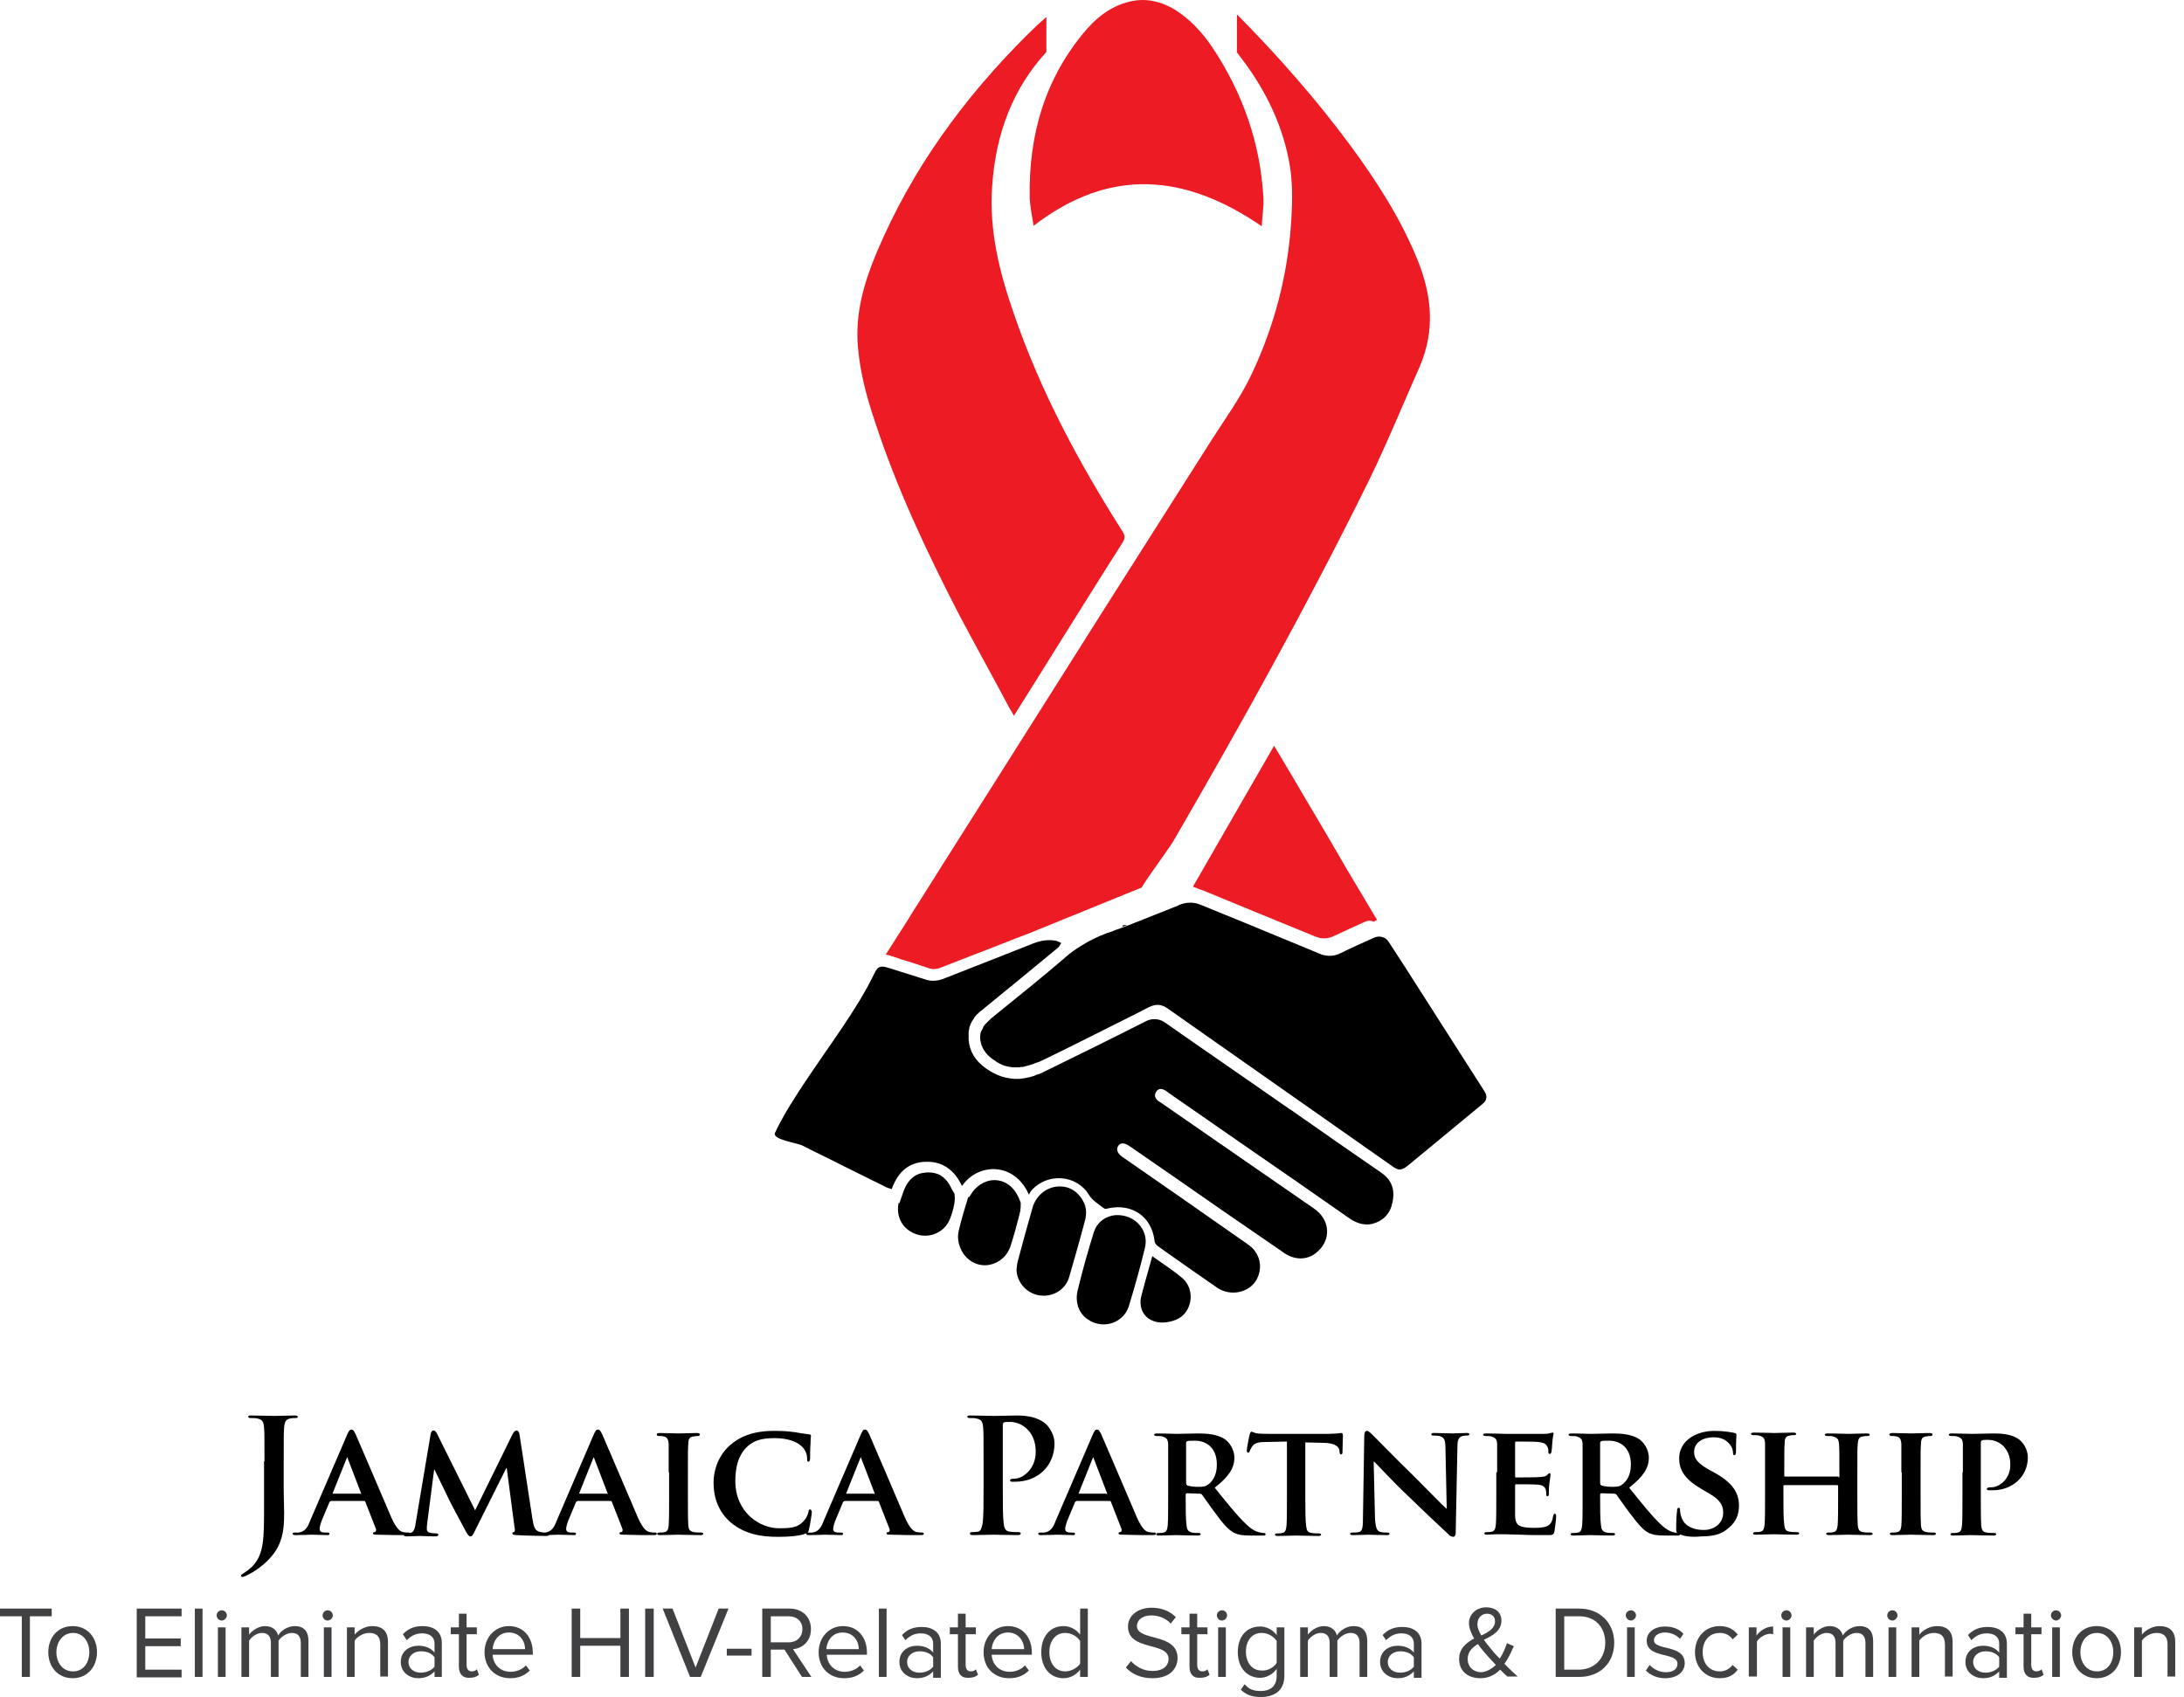 <svg width="193" height="150" viewBox="0 0 193 150" fill="none" xmlns="http://www.w3.org/2000/svg">
<path d="M23.372 129.157C23.372 127.005 23.372 126.628 23.334 126.174C23.297 125.684 23.183 125.457 22.73 125.381C22.617 125.344 22.39 125.344 22.164 125.344C22.013 125.344 21.937 125.306 21.937 125.23C21.937 125.117 22.051 125.117 22.239 125.117C22.994 125.117 23.863 125.155 24.241 125.155C24.58 125.155 25.449 125.117 26.015 125.117C26.204 125.117 26.317 125.155 26.317 125.23C26.317 125.344 26.242 125.344 26.053 125.344C25.902 125.344 25.826 125.344 25.638 125.381C25.26 125.457 25.147 125.684 25.109 126.174C25.071 126.628 25.071 127.005 25.071 129.157V131.763C25.071 132.367 25.109 133.046 25.109 133.764C25.109 134.557 25.071 135.463 24.769 136.256C24.467 137.124 23.712 138.106 22.39 138.937C22.202 139.05 21.975 139.163 21.673 139.314C21.56 139.352 21.446 139.39 21.409 139.39C21.371 139.39 21.295 139.352 21.295 139.276C21.295 139.201 21.371 139.163 21.598 139.012C21.786 138.899 21.975 138.748 22.277 138.483C23.334 137.388 23.334 135.991 23.334 133.235V129.157H23.372Z" fill="black"/>
<path d="M29.224 132.707C29.149 132.707 29.149 132.707 29.111 132.782L28.431 134.406C28.318 134.708 28.243 135.01 28.243 135.123C28.243 135.35 28.356 135.463 28.734 135.463H28.922C29.073 135.463 29.111 135.501 29.111 135.576C29.111 135.689 29.036 135.689 28.922 135.689C28.507 135.689 27.941 135.652 27.525 135.652C27.412 135.652 26.732 135.689 26.091 135.689C25.939 135.689 25.864 135.652 25.864 135.576C25.864 135.501 25.902 135.463 26.015 135.463C26.128 135.463 26.279 135.463 26.393 135.463C26.959 135.387 27.186 135.01 27.412 134.406L30.659 126.854C30.81 126.514 30.886 126.363 31.037 126.363C31.226 126.363 31.263 126.477 31.414 126.741C31.716 127.42 33.793 132.291 34.586 134.141C35.077 135.236 35.417 135.387 35.643 135.425C35.832 135.463 35.983 135.463 36.096 135.463C36.21 135.463 36.247 135.501 36.247 135.576C36.247 135.689 36.172 135.689 35.719 135.689C35.266 135.689 34.397 135.689 33.34 135.652C33.114 135.652 32.962 135.652 32.962 135.538C32.962 135.463 33 135.425 33.114 135.425C33.189 135.425 33.264 135.312 33.227 135.161L32.283 132.744C32.245 132.669 32.207 132.669 32.17 132.669H29.224V132.707ZM31.867 132.065C31.905 132.065 31.943 132.027 31.905 131.989L30.735 128.931C30.735 128.893 30.697 128.818 30.697 128.818C30.659 128.818 30.659 128.893 30.622 128.931L29.413 131.951C29.375 131.989 29.413 132.027 29.451 132.027H31.867V132.065Z" fill="black"/>
<path d="M38.06 126.741C38.098 126.552 38.211 126.439 38.286 126.439C38.4 126.439 38.513 126.477 38.664 126.817L41.987 133.5L45.309 126.741C45.423 126.552 45.536 126.439 45.649 126.439C45.763 126.439 45.876 126.552 45.913 126.817L47.046 134.217C47.16 134.972 47.273 135.274 47.65 135.388C47.99 135.501 48.217 135.501 48.368 135.501C48.481 135.501 48.557 135.539 48.557 135.614C48.557 135.727 48.406 135.765 48.217 135.765C47.915 135.765 46.14 135.727 45.649 135.69C45.347 135.69 45.272 135.614 45.272 135.539C45.272 135.501 45.309 135.425 45.423 135.425C45.498 135.388 45.536 135.274 45.46 134.934L44.781 129.762H44.743L42.062 135.123C41.798 135.69 41.722 135.803 41.571 135.803C41.42 135.803 41.269 135.576 41.081 135.199C40.779 134.632 39.797 132.82 39.646 132.48C39.532 132.254 38.815 130.743 38.4 129.913H38.362L37.758 134.595C37.72 134.821 37.72 134.972 37.72 135.161C37.72 135.388 37.871 135.463 38.098 135.501C38.324 135.539 38.438 135.539 38.551 135.539C38.664 135.539 38.739 135.576 38.739 135.652C38.739 135.765 38.626 135.803 38.438 135.803C37.909 135.803 37.343 135.765 37.116 135.765C36.889 135.765 36.285 135.803 35.908 135.803C35.794 135.803 35.681 135.765 35.681 135.652C35.681 135.614 35.757 135.539 35.87 135.539C35.983 135.539 36.059 135.539 36.248 135.501C36.587 135.463 36.701 134.972 36.738 134.595L38.06 126.741Z" fill="black"/>
<path d="M51.011 132.707C50.935 132.707 50.935 132.707 50.898 132.782L50.218 134.406C50.105 134.708 50.029 135.01 50.029 135.123C50.029 135.35 50.142 135.463 50.52 135.463H50.709C50.86 135.463 50.898 135.501 50.898 135.576C50.898 135.689 50.822 135.689 50.709 135.689C50.293 135.689 49.727 135.652 49.312 135.652C49.199 135.652 48.519 135.689 47.877 135.689C47.726 135.689 47.65 135.652 47.65 135.576C47.65 135.501 47.688 135.463 47.801 135.463C47.915 135.463 48.066 135.463 48.179 135.463C48.745 135.387 48.972 135.01 49.199 134.406L52.446 126.854C52.597 126.514 52.672 126.363 52.823 126.363C53.012 126.363 53.05 126.477 53.201 126.741C53.503 127.42 55.58 132.291 56.372 134.141C56.863 135.236 57.203 135.387 57.43 135.425C57.618 135.463 57.77 135.463 57.883 135.463C57.996 135.463 58.034 135.501 58.034 135.576C58.034 135.689 57.958 135.689 57.505 135.689C57.052 135.689 56.184 135.689 55.126 135.652C54.9 135.652 54.749 135.652 54.749 135.538C54.749 135.463 54.787 135.425 54.9 135.425C54.975 135.425 55.051 135.312 55.013 135.161L54.069 132.744C54.032 132.669 53.994 132.669 53.956 132.669H51.011V132.707ZM53.654 132.065C53.692 132.065 53.729 132.027 53.692 131.989L52.521 128.931C52.521 128.893 52.483 128.818 52.483 128.818C52.446 128.818 52.446 128.893 52.408 128.931L51.2 131.951C51.162 131.989 51.2 132.027 51.237 132.027H53.654V132.065Z" fill="black"/>
<path d="M59.091 130.139C59.091 128.327 59.091 127.987 59.091 127.609C59.053 127.194 58.94 127.043 58.676 126.968C58.525 126.93 58.374 126.93 58.223 126.93C58.109 126.93 58.034 126.892 58.034 126.779C58.034 126.703 58.147 126.666 58.336 126.666C58.789 126.666 59.657 126.703 59.997 126.703C60.299 126.703 61.092 126.666 61.583 126.666C61.734 126.666 61.847 126.703 61.847 126.779C61.847 126.892 61.772 126.93 61.659 126.93C61.545 126.93 61.432 126.93 61.281 126.968C60.941 127.005 60.828 127.194 60.828 127.609C60.79 127.987 60.79 128.327 60.79 130.139V132.254C60.79 133.424 60.79 134.368 60.828 134.859C60.866 135.199 60.941 135.35 61.319 135.425C61.47 135.463 61.772 135.463 61.961 135.463C62.112 135.463 62.15 135.539 62.15 135.576C62.15 135.652 62.036 135.69 61.923 135.69C61.092 135.69 60.262 135.652 59.922 135.652C59.657 135.652 58.789 135.69 58.298 135.69C58.147 135.69 58.072 135.652 58.072 135.576C58.072 135.539 58.109 135.463 58.261 135.463C58.449 135.463 58.6 135.463 58.714 135.425C58.978 135.388 59.053 135.199 59.091 134.859C59.129 134.368 59.129 133.424 59.129 132.254V130.139H59.091Z" fill="black"/>
<path d="M64.604 134.594C63.395 133.575 63.056 132.216 63.056 131.045C63.056 130.215 63.32 128.818 64.49 127.76C65.397 126.967 66.567 126.477 68.417 126.477C69.21 126.477 69.663 126.514 70.23 126.59C70.683 126.665 71.098 126.741 71.476 126.779C71.627 126.779 71.664 126.854 71.664 126.93C71.664 127.043 71.627 127.156 71.627 127.609C71.589 127.987 71.589 128.667 71.589 128.893C71.589 129.044 71.551 129.195 71.438 129.195C71.325 129.195 71.325 129.082 71.325 128.931C71.325 128.553 71.174 128.138 70.834 127.836C70.418 127.421 69.588 127.118 68.455 127.118C67.36 127.118 66.68 127.307 66.114 127.798C65.208 128.591 64.981 129.761 64.981 130.894C64.981 133.726 67.171 135.085 68.833 135.085C69.928 135.085 70.532 135.01 71.022 134.443C71.249 134.217 71.4 133.877 71.438 133.651C71.476 133.462 71.476 133.424 71.589 133.424C71.664 133.424 71.74 133.537 71.74 133.651C71.74 133.802 71.589 134.821 71.476 135.236C71.438 135.463 71.362 135.501 71.136 135.576C70.645 135.765 69.701 135.841 68.908 135.841C67.171 135.878 65.737 135.538 64.604 134.594Z" fill="black"/>
<path d="M74.609 132.707C74.534 132.707 74.534 132.707 74.496 132.782L73.817 134.406C73.703 134.708 73.628 135.01 73.628 135.123C73.628 135.35 73.741 135.463 74.119 135.463H74.307C74.458 135.463 74.496 135.501 74.496 135.576C74.496 135.689 74.421 135.689 74.307 135.689C73.892 135.689 73.326 135.652 72.91 135.652C72.797 135.652 72.118 135.689 71.476 135.689C71.325 135.689 71.249 135.652 71.249 135.576C71.249 135.501 71.287 135.463 71.4 135.463C71.513 135.463 71.664 135.463 71.778 135.463C72.344 135.387 72.57 135.01 72.797 134.406L76.044 126.854C76.195 126.514 76.271 126.363 76.422 126.363C76.611 126.363 76.648 126.477 76.799 126.741C77.102 127.42 79.178 132.291 79.971 134.141C80.462 135.236 80.802 135.387 81.028 135.425C81.217 135.463 81.368 135.463 81.481 135.463C81.595 135.463 81.632 135.501 81.632 135.576C81.632 135.689 81.557 135.689 81.104 135.689C80.651 135.689 79.782 135.689 78.725 135.652C78.499 135.652 78.347 135.652 78.347 135.538C78.347 135.463 78.385 135.425 78.499 135.425C78.574 135.425 78.65 135.312 78.612 135.161L77.668 132.744C77.63 132.669 77.592 132.669 77.555 132.669H74.609V132.707ZM77.252 132.065C77.29 132.065 77.328 132.027 77.29 131.989L76.12 128.931C76.12 128.893 76.082 128.818 76.082 128.818C76.044 128.818 76.044 128.893 76.007 128.931L74.798 131.951C74.76 131.989 74.798 132.027 74.836 132.027H77.252V132.065Z" fill="black"/>
<path d="M86.918 129.157C86.918 127.005 86.918 126.628 86.881 126.174C86.843 125.684 86.73 125.457 86.277 125.381C86.163 125.344 85.937 125.344 85.71 125.344C85.559 125.344 85.484 125.306 85.484 125.23C85.484 125.117 85.597 125.117 85.786 125.117C86.541 125.117 87.409 125.155 87.825 125.155C88.391 125.155 89.222 125.117 89.864 125.117C91.638 125.117 92.242 125.721 92.469 125.91C92.771 126.212 93.186 126.854 93.186 127.571C93.186 129.573 91.714 130.97 89.713 130.97C89.637 130.97 89.486 130.97 89.41 130.97C89.335 130.97 89.259 130.932 89.259 130.856C89.259 130.743 89.373 130.705 89.637 130.705C90.43 130.705 91.525 129.799 91.525 128.364C91.525 127.911 91.487 126.967 90.694 126.25C90.203 125.797 89.599 125.684 89.297 125.684C89.071 125.684 88.882 125.684 88.731 125.721C88.655 125.759 88.618 125.835 88.618 125.986V131.612C88.618 132.895 88.618 134.028 88.693 134.632C88.731 135.01 88.806 135.35 89.259 135.387C89.448 135.425 89.75 135.425 89.977 135.425C90.128 135.425 90.203 135.463 90.203 135.538C90.203 135.652 90.09 135.689 89.939 135.689C88.995 135.689 88.127 135.652 87.749 135.652C87.409 135.652 86.541 135.689 85.975 135.689C85.786 135.689 85.71 135.652 85.71 135.538C85.71 135.463 85.748 135.425 85.937 135.425C86.163 135.425 86.314 135.387 86.428 135.387C86.692 135.35 86.767 135.01 86.843 134.594C86.918 133.99 86.918 132.895 86.918 131.574V129.157V129.157Z" fill="black"/>
<path d="M95.112 132.707C95.036 132.707 95.036 132.707 94.999 132.782L94.319 134.406C94.206 134.708 94.13 135.01 94.13 135.123C94.13 135.35 94.243 135.463 94.621 135.463H94.81C94.961 135.463 94.999 135.501 94.999 135.576C94.999 135.689 94.923 135.689 94.81 135.689C94.394 135.689 93.828 135.652 93.413 135.652C93.299 135.652 92.62 135.689 91.978 135.689C91.827 135.689 91.751 135.652 91.751 135.576C91.751 135.501 91.789 135.463 91.903 135.463C92.016 135.463 92.167 135.463 92.28 135.463C92.846 135.387 93.073 135.01 93.299 134.406L96.547 126.854C96.698 126.514 96.773 126.363 96.924 126.363C97.113 126.363 97.151 126.477 97.302 126.741C97.604 127.42 99.681 132.291 100.474 134.141C100.964 135.236 101.304 135.387 101.531 135.425C101.72 135.463 101.871 135.463 101.984 135.463C102.097 135.463 102.135 135.501 102.135 135.576C102.135 135.689 102.059 135.689 101.606 135.689C101.153 135.689 100.285 135.689 99.228 135.652C99.001 135.652 98.85 135.652 98.85 135.538C98.85 135.463 98.888 135.425 99.001 135.425C99.076 135.425 99.152 135.312 99.114 135.161L98.17 132.744C98.132 132.669 98.095 132.669 98.057 132.669H95.112V132.707ZM97.793 132.065C97.831 132.065 97.868 132.027 97.831 131.989L96.66 128.931C96.66 128.893 96.622 128.818 96.622 128.818C96.585 128.818 96.585 128.893 96.547 128.931L95.338 131.951C95.301 131.989 95.338 132.027 95.376 132.027H97.793V132.065Z" fill="black"/>
<path d="M103.23 130.139C103.23 128.327 103.23 127.987 103.23 127.609C103.192 127.194 103.079 127.081 102.701 126.967C102.588 126.93 102.399 126.93 102.21 126.93C102.097 126.93 101.984 126.892 101.984 126.816C101.984 126.741 102.097 126.703 102.248 126.703C102.89 126.703 103.683 126.741 103.947 126.741C104.363 126.741 105.495 126.703 105.873 126.703C106.666 126.703 107.572 126.779 108.214 127.194C108.554 127.421 109.082 128.025 109.082 128.855C109.082 129.762 108.592 130.517 107.345 131.498C108.44 132.858 109.309 133.953 110.064 134.67C110.744 135.35 111.197 135.425 111.386 135.463C111.499 135.501 111.574 135.501 111.688 135.501C111.801 135.501 111.839 135.576 111.839 135.614C111.839 135.727 111.763 135.727 111.612 135.727H110.442C109.762 135.727 109.422 135.652 109.082 135.501C108.554 135.236 108.063 134.67 107.383 133.726C106.892 133.084 106.364 132.291 106.213 132.102C106.137 132.027 106.062 132.027 105.986 132.027L104.891 131.989C104.853 131.989 104.778 132.027 104.778 132.102V132.254C104.778 133.349 104.778 134.292 104.853 134.821C104.891 135.161 104.967 135.387 105.344 135.463C105.533 135.501 105.797 135.501 105.948 135.501C106.062 135.501 106.099 135.576 106.099 135.614C106.099 135.689 105.986 135.727 105.835 135.727C105.118 135.727 104.098 135.689 103.91 135.689C103.683 135.689 102.89 135.727 102.399 135.727C102.248 135.727 102.173 135.689 102.173 135.614C102.173 135.576 102.21 135.501 102.361 135.501C102.55 135.501 102.701 135.501 102.815 135.463C103.079 135.425 103.154 135.199 103.192 134.821C103.23 134.33 103.23 133.386 103.23 132.254V130.139V130.139ZM104.816 131.083C104.816 131.196 104.853 131.234 104.929 131.31C105.193 131.385 105.571 131.423 105.873 131.423C106.364 131.423 106.553 131.385 106.741 131.234C107.119 130.97 107.534 130.441 107.534 129.459C107.534 127.76 106.364 127.345 105.646 127.345C105.344 127.345 105.042 127.345 104.929 127.383C104.853 127.421 104.816 127.458 104.816 127.534V131.083V131.083Z" fill="black"/>
<path d="M113.726 127.42L111.876 127.458C111.159 127.458 110.857 127.571 110.668 127.836C110.555 127.987 110.479 128.175 110.442 128.251C110.404 128.364 110.404 128.402 110.291 128.402C110.215 128.402 110.177 128.326 110.177 128.213C110.177 128.024 110.404 126.854 110.442 126.778C110.479 126.627 110.517 126.552 110.593 126.552C110.706 126.552 110.819 126.665 111.121 126.703C111.499 126.741 111.952 126.741 112.367 126.741H117.389C117.767 126.741 118.069 126.703 118.22 126.703C118.408 126.665 118.522 126.665 118.559 126.665C118.635 126.665 118.673 126.741 118.673 126.929C118.673 127.194 118.635 128.062 118.635 128.364C118.635 128.477 118.597 128.553 118.522 128.553C118.408 128.553 118.408 128.515 118.371 128.326V128.213C118.333 127.911 118.031 127.533 116.898 127.533L115.35 127.496V132.329C115.35 133.424 115.35 134.368 115.426 134.896C115.463 135.236 115.539 135.463 115.916 135.5C116.067 135.538 116.37 135.538 116.558 135.538C116.709 135.538 116.747 135.614 116.747 135.651C116.747 135.727 116.634 135.765 116.521 135.765C115.69 135.765 114.859 135.727 114.519 135.727C114.255 135.727 113.387 135.765 112.896 135.765C112.745 135.765 112.669 135.727 112.669 135.651C112.669 135.614 112.707 135.538 112.858 135.538C113.047 135.538 113.198 135.538 113.311 135.5C113.575 135.463 113.651 135.236 113.689 134.858C113.726 134.368 113.726 133.424 113.726 132.291V127.42V127.42Z" fill="black"/>
<path d="M121.505 134.104C121.542 135.048 121.693 135.312 121.92 135.387C122.147 135.463 122.373 135.463 122.562 135.463C122.713 135.463 122.788 135.501 122.788 135.576C122.788 135.689 122.675 135.689 122.524 135.689C121.731 135.689 121.127 135.652 120.901 135.652C120.787 135.652 120.183 135.689 119.579 135.689C119.428 135.689 119.315 135.689 119.315 135.576C119.315 135.501 119.39 135.463 119.503 135.463C119.655 135.463 119.881 135.463 120.07 135.425C120.41 135.35 120.447 135.01 120.447 133.99L120.561 126.892C120.561 126.665 120.636 126.477 120.787 126.477C120.938 126.477 121.127 126.665 121.316 126.854C121.467 127.005 123.317 128.893 125.129 130.668C125.96 131.498 127.621 133.197 127.81 133.348H127.848L127.735 128.025C127.735 127.307 127.621 127.081 127.319 126.967C127.131 126.892 126.828 126.892 126.677 126.892C126.526 126.892 126.489 126.854 126.489 126.779C126.489 126.665 126.602 126.665 126.791 126.665C127.433 126.665 128.112 126.703 128.377 126.703C128.528 126.703 128.981 126.665 129.585 126.665C129.736 126.665 129.849 126.665 129.849 126.779C129.849 126.854 129.774 126.892 129.623 126.892C129.509 126.892 129.396 126.892 129.245 126.93C128.905 127.043 128.792 127.232 128.792 127.911L128.641 135.463C128.641 135.727 128.528 135.841 128.452 135.841C128.226 135.841 128.075 135.727 127.961 135.576C127.168 134.859 125.62 133.386 124.336 132.14C122.977 130.856 121.656 129.384 121.429 129.195H121.391L121.505 134.104Z" fill="black"/>
<path d="M132.303 130.139C132.303 128.327 132.303 127.987 132.303 127.609C132.266 127.194 132.152 127.081 131.775 126.967C131.662 126.93 131.473 126.93 131.284 126.93C131.171 126.93 131.057 126.892 131.057 126.816C131.057 126.741 131.171 126.703 131.322 126.703C131.964 126.703 132.756 126.741 133.096 126.741C133.474 126.741 136.23 126.741 136.495 126.741C136.721 126.741 136.91 126.703 137.023 126.665C137.099 126.665 137.174 126.627 137.212 126.627C137.287 126.627 137.287 126.665 137.287 126.741C137.287 126.816 137.212 126.967 137.174 127.534C137.174 127.647 137.136 128.176 137.099 128.327C137.099 128.364 137.061 128.515 136.948 128.515C136.872 128.515 136.834 128.478 136.834 128.364C136.834 128.289 136.834 128.062 136.759 127.911C136.646 127.685 136.57 127.534 135.928 127.458C135.702 127.42 134.229 127.42 133.965 127.42C133.927 127.42 133.889 127.458 133.889 127.534V130.479C133.889 130.554 133.889 130.592 133.965 130.592C134.229 130.592 135.853 130.592 136.117 130.554C136.419 130.517 136.608 130.517 136.721 130.365C136.834 130.29 136.872 130.214 136.91 130.214C136.948 130.214 137.023 130.252 137.023 130.328C137.023 130.403 136.985 130.592 136.91 131.196C136.872 131.423 136.872 131.914 136.872 131.989C136.872 132.102 136.872 132.253 136.759 132.253C136.683 132.253 136.646 132.216 136.646 132.14C136.646 132.027 136.646 131.876 136.608 131.687C136.532 131.46 136.381 131.272 135.928 131.234C135.702 131.196 134.305 131.196 133.965 131.196C133.927 131.196 133.889 131.234 133.889 131.309V132.253C133.889 132.669 133.889 133.688 133.889 134.028C133.927 134.859 134.305 135.047 135.551 135.047C135.89 135.047 136.381 135.047 136.721 134.896C137.023 134.745 137.174 134.519 137.25 133.99C137.287 133.877 137.287 133.801 137.401 133.801C137.514 133.801 137.514 133.952 137.514 134.066C137.514 134.33 137.401 135.161 137.363 135.387C137.287 135.689 137.174 135.689 136.683 135.689C135.739 135.689 135.022 135.689 134.418 135.652C133.814 135.652 133.361 135.614 132.983 135.614C132.832 135.614 132.568 135.614 132.266 135.614C131.964 135.614 131.662 135.652 131.397 135.652C131.246 135.652 131.171 135.614 131.171 135.538C131.171 135.501 131.208 135.425 131.359 135.425C131.548 135.425 131.699 135.425 131.813 135.387C132.077 135.349 132.152 135.123 132.19 134.745C132.228 134.255 132.228 133.311 132.228 132.178V130.139H132.303Z" fill="black"/>
<path d="M139.855 130.139C139.855 128.327 139.855 127.987 139.855 127.609C139.817 127.194 139.704 127.081 139.326 126.967C139.213 126.93 139.024 126.93 138.835 126.93C138.722 126.93 138.609 126.892 138.609 126.816C138.609 126.741 138.722 126.703 138.873 126.703C139.515 126.703 140.308 126.741 140.572 126.741C140.988 126.741 142.12 126.703 142.498 126.703C143.291 126.703 144.197 126.779 144.839 127.194C145.179 127.421 145.707 128.025 145.707 128.855C145.707 129.762 145.217 130.517 143.97 131.498C145.065 132.858 145.934 133.953 146.689 134.67C147.369 135.35 147.822 135.425 148.011 135.463C148.124 135.501 148.199 135.501 148.313 135.501C148.426 135.501 148.464 135.576 148.464 135.614C148.464 135.727 148.388 135.727 148.237 135.727H147.067C146.387 135.727 146.047 135.652 145.707 135.501C145.179 135.236 144.726 134.67 144.008 133.726C143.517 133.084 142.989 132.291 142.838 132.102C142.762 132.027 142.687 132.027 142.611 132.027L141.516 131.989C141.478 131.989 141.403 132.027 141.403 132.102V132.254C141.403 133.349 141.403 134.292 141.478 134.821C141.516 135.161 141.592 135.387 141.969 135.463C142.158 135.501 142.422 135.501 142.573 135.501C142.687 135.501 142.724 135.576 142.724 135.614C142.724 135.689 142.611 135.727 142.46 135.727C141.743 135.727 140.723 135.689 140.535 135.689C140.308 135.689 139.515 135.727 139.024 135.727C138.873 135.727 138.798 135.689 138.798 135.614C138.798 135.576 138.835 135.501 138.986 135.501C139.175 135.501 139.326 135.501 139.44 135.463C139.704 135.425 139.779 135.199 139.817 134.821C139.855 134.33 139.855 133.386 139.855 132.254V130.139ZM141.403 131.083C141.403 131.196 141.441 131.234 141.516 131.31C141.781 131.385 142.158 131.423 142.46 131.423C142.951 131.423 143.14 131.385 143.329 131.234C143.706 130.97 144.122 130.441 144.122 129.459C144.122 127.76 142.951 127.345 142.234 127.345C141.932 127.345 141.63 127.345 141.516 127.383C141.441 127.421 141.403 127.458 141.403 127.534V131.083Z" fill="black"/>
<path d="M148.351 135.576C148.162 135.501 148.124 135.425 148.124 135.161C148.124 134.519 148.162 133.764 148.2 133.575C148.2 133.386 148.237 133.273 148.351 133.273C148.464 133.273 148.464 133.386 148.464 133.462C148.464 133.613 148.502 133.877 148.577 134.066C148.841 134.972 149.785 135.236 150.541 135.236C151.598 135.236 152.277 134.557 152.277 133.726C152.277 133.197 152.164 132.669 151.069 132.027L150.352 131.612C148.879 130.743 148.388 129.95 148.388 128.893C148.388 127.421 149.785 126.477 151.522 126.477C152.315 126.477 152.957 126.59 153.297 126.665C153.41 126.703 153.448 126.741 153.448 126.816C153.448 126.967 153.41 127.307 153.41 128.251C153.41 128.515 153.372 128.629 153.259 128.629C153.184 128.629 153.146 128.553 153.146 128.402C153.146 128.289 153.108 127.911 152.806 127.609C152.617 127.383 152.24 127.043 151.409 127.043C150.503 127.043 149.71 127.496 149.71 128.327C149.71 128.855 149.899 129.271 151.031 129.913L151.522 130.177C153.146 131.083 153.674 131.989 153.674 133.084C153.674 133.99 153.335 134.708 152.428 135.312C151.824 135.727 151.031 135.803 150.352 135.803C149.634 135.878 148.879 135.84 148.351 135.576Z" fill="black"/>
<path d="M162.472 130.592C162.51 130.592 162.547 130.592 162.547 130.517V130.252C162.547 128.44 162.547 127.987 162.51 127.609C162.472 127.194 162.359 127.081 161.981 126.967C161.868 126.93 161.679 126.93 161.49 126.93C161.339 126.93 161.264 126.892 161.264 126.816C161.264 126.741 161.339 126.703 161.528 126.703C162.207 126.703 163.076 126.741 163.378 126.741C163.68 126.741 164.473 126.703 164.964 126.703C165.153 126.703 165.228 126.741 165.228 126.816C165.228 126.892 165.153 126.93 165.002 126.93C164.888 126.93 164.775 126.93 164.624 126.967C164.284 127.005 164.209 127.194 164.171 127.609C164.133 127.987 164.133 128.327 164.133 130.139V132.253C164.133 133.348 164.133 134.292 164.171 134.821C164.209 135.161 164.284 135.387 164.662 135.425C164.813 135.463 165.115 135.463 165.304 135.463C165.417 135.463 165.492 135.538 165.492 135.576C165.492 135.652 165.379 135.689 165.228 135.689C164.435 135.689 163.605 135.652 163.265 135.652C163 135.652 162.094 135.689 161.641 135.689C161.49 135.689 161.377 135.652 161.377 135.576C161.377 135.538 161.415 135.463 161.566 135.463C161.754 135.463 161.905 135.463 162.019 135.425C162.283 135.387 162.359 135.161 162.396 134.783C162.434 134.292 162.434 133.348 162.434 132.253V131.347C162.434 131.309 162.396 131.272 162.359 131.272H157.677C157.639 131.272 157.601 131.272 157.601 131.347V132.253C157.601 133.348 157.601 134.255 157.677 134.783C157.714 135.123 157.79 135.349 158.167 135.387C158.318 135.425 158.62 135.425 158.809 135.425C158.96 135.425 158.998 135.501 158.998 135.538C158.998 135.614 158.885 135.652 158.734 135.652C157.941 135.652 157.072 135.614 156.733 135.614C156.468 135.614 155.638 135.652 155.147 135.652C154.996 135.652 154.92 135.614 154.92 135.538C154.92 135.501 154.958 135.425 155.109 135.425C155.298 135.425 155.449 135.425 155.562 135.387C155.826 135.349 155.902 135.123 155.94 134.745C155.977 134.255 155.977 133.311 155.977 132.178V130.063C155.977 128.251 155.977 127.911 155.977 127.534C155.94 127.118 155.826 127.005 155.449 126.892C155.336 126.854 155.147 126.854 154.958 126.854C154.845 126.854 154.731 126.816 154.731 126.741C154.731 126.665 154.845 126.627 154.996 126.627C155.675 126.627 156.468 126.665 156.808 126.665C157.11 126.665 157.979 126.627 158.469 126.627C158.621 126.627 158.734 126.665 158.734 126.741C158.734 126.816 158.658 126.854 158.507 126.854C158.394 126.854 158.281 126.854 158.167 126.892C157.828 126.93 157.714 127.118 157.714 127.534C157.677 127.911 157.677 128.364 157.677 130.177V130.441C157.677 130.516 157.714 130.517 157.752 130.517H162.472V130.592Z" fill="black"/>
<path d="M168.022 130.139C168.022 128.327 168.022 127.987 168.022 127.609C167.984 127.194 167.871 127.043 167.607 126.968C167.456 126.93 167.305 126.93 167.154 126.93C167.04 126.93 166.965 126.892 166.965 126.779C166.965 126.703 167.078 126.666 167.267 126.666C167.72 126.666 168.588 126.703 168.928 126.703C169.23 126.703 170.023 126.666 170.514 126.666C170.665 126.666 170.778 126.703 170.778 126.779C170.778 126.892 170.703 126.93 170.59 126.93C170.476 126.93 170.363 126.93 170.212 126.968C169.872 127.005 169.759 127.194 169.759 127.609C169.721 127.987 169.721 128.327 169.721 130.139V132.254C169.721 133.424 169.721 134.368 169.759 134.859C169.797 135.199 169.872 135.35 170.25 135.425C170.401 135.463 170.703 135.463 170.892 135.463C171.043 135.463 171.08 135.539 171.08 135.576C171.08 135.652 170.967 135.69 170.854 135.69C170.023 135.69 169.193 135.652 168.853 135.652C168.588 135.652 167.72 135.69 167.229 135.69C167.078 135.69 167.003 135.652 167.003 135.576C167.003 135.539 167.04 135.463 167.191 135.463C167.38 135.463 167.531 135.463 167.644 135.425C167.909 135.388 167.984 135.199 168.022 134.859C168.06 134.368 168.06 133.424 168.06 132.254V130.139H168.022Z" fill="black"/>
<path d="M173.459 130.139C173.459 128.327 173.459 127.987 173.459 127.609C173.422 127.194 173.308 127.081 172.931 126.967C172.818 126.93 172.629 126.93 172.44 126.93C172.327 126.93 172.213 126.892 172.213 126.816C172.213 126.741 172.327 126.703 172.478 126.703C173.12 126.703 173.912 126.741 174.252 126.741C174.743 126.741 175.763 126.703 176.291 126.703C177.839 126.703 178.406 127.194 178.594 127.383C178.859 127.647 179.199 128.176 179.199 128.818C179.199 130.517 177.839 131.725 176.102 131.725C176.065 131.725 175.8 131.725 175.725 131.725C175.649 131.725 175.574 131.687 175.574 131.612C175.574 131.498 175.725 131.461 175.989 131.461C176.669 131.461 177.651 130.743 177.651 129.497C177.651 129.12 177.613 128.327 176.933 127.723C176.48 127.345 175.989 127.269 175.687 127.269C175.498 127.269 175.272 127.269 175.158 127.307C175.083 127.345 175.045 127.421 175.045 127.534V132.291C175.045 133.386 175.045 134.33 175.083 134.859C175.121 135.199 175.196 135.425 175.574 135.463C175.763 135.501 176.027 135.501 176.216 135.501C176.367 135.501 176.405 135.576 176.405 135.614C176.405 135.689 176.291 135.727 176.178 135.727C175.347 135.727 174.479 135.689 174.139 135.689C173.875 135.689 173.082 135.727 172.591 135.727C172.44 135.727 172.364 135.689 172.364 135.614C172.364 135.576 172.402 135.501 172.553 135.501C172.742 135.501 172.893 135.501 173.006 135.463C173.271 135.425 173.346 135.199 173.384 134.821C173.422 134.33 173.422 133.386 173.422 132.254V130.139H173.459Z" fill="black"/>
<path d="M99.605 81.772H99.265C99.228 81.809 99.19 81.885 99.152 81.922C99.341 81.885 99.454 81.809 99.605 81.772Z" fill="black"/>
<path d="M95.754 106.238C95.263 105.294 94.47 104.804 93.451 104.879C92.431 104.955 91.563 105.71 91.261 106.692C90.808 108.277 90.355 109.901 89.939 111.487C89.864 111.751 89.864 112.015 89.826 112.28C89.901 113.412 90.77 114.356 91.903 114.507C93.035 114.658 94.13 114.017 94.47 112.922C94.961 111.222 95.452 109.523 95.905 107.787C96.018 107.296 96.018 106.729 95.754 106.238Z" fill="black"/>
<path d="M98.548 107.409C97.755 107.485 96.962 107.975 96.66 108.919C96.131 110.619 95.641 112.355 95.225 114.092C94.999 115.036 95.301 116.093 96.131 116.622C97.491 117.566 99.303 116.924 99.756 115.452C100.285 113.715 100.776 111.978 101.191 110.241C101.531 108.731 100.285 107.296 98.548 107.409Z" fill="black"/>
<path d="M101.984 111.147C101.946 111.109 101.871 111.071 101.833 111.034C101.757 111.26 101.72 111.411 101.682 111.562C101.38 112.582 101.115 113.601 100.851 114.583C100.776 114.847 100.776 115.149 100.813 115.414C100.889 115.942 101.191 116.395 101.682 116.66C102.399 117.037 103.23 116.924 103.91 116.66C105.344 116.093 105.684 114.054 104.514 112.997C103.758 112.355 102.89 111.789 101.984 111.147Z" fill="black"/>
<path d="M90.203 106.314L90.052 105.936C89.599 104.879 88.806 104.312 87.862 104.312C87.56 104.312 87.221 104.388 86.918 104.539C86.541 104.728 86.201 104.992 85.937 105.37L85.635 105.823H85.559C85.257 106.805 84.955 107.786 84.728 108.768C84.578 109.372 84.691 109.976 84.955 110.505C85.408 111.411 86.39 112.015 87.485 111.789C88.202 111.638 88.844 111.147 89.146 110.505C89.184 110.429 89.222 110.354 89.26 110.278C89.599 109.221 89.901 108.126 90.166 107.031C90.203 106.729 90.203 106.54 90.203 106.314Z" fill="black"/>
<path d="M84.124 105.144C83.52 103.784 82.652 103.633 82.048 103.633C82.01 103.633 81.972 103.633 81.935 103.633C81.217 103.671 80.349 103.898 79.82 105.37L79.48 106.352L79.405 106.314V106.352C79.216 107.296 79.556 108.278 80.386 108.806C81.746 109.712 83.483 109.07 83.974 107.673C84.124 107.296 84.238 106.918 84.313 106.503C84.389 106.163 84.389 105.861 84.351 105.521L84.124 105.144Z" fill="black"/>
<path d="M122.033 103.633C119.39 101.821 116.747 99.97 114.104 98.12C114.029 98.083 113.991 98.045 113.915 98.007C110.253 95.439 106.553 92.91 102.89 90.342C102.437 90.04 101.833 90.002 101.342 90.229C98.284 91.777 95.225 93.287 92.129 94.798C92.016 94.873 91.903 94.911 91.752 94.949C91.638 94.986 91.525 95.024 91.374 95.1C90.921 95.251 90.468 95.326 90.052 95.364C89.033 95.402 88.051 95.1 87.107 94.42C86.201 93.778 85.673 92.948 85.597 91.89C85.597 91.853 85.597 91.815 85.597 91.777C85.597 91.739 85.597 91.739 85.597 91.701C85.597 91.664 85.597 91.626 85.597 91.588C85.597 91.513 85.597 91.475 85.597 91.399C85.597 91.324 85.597 91.286 85.597 91.248C85.597 91.248 85.597 91.248 85.597 91.211C85.597 91.135 85.635 91.06 85.635 90.984C85.635 90.909 85.673 90.871 85.673 90.795C85.673 90.757 85.673 90.72 85.71 90.682C85.748 90.569 85.786 90.456 85.861 90.342C85.861 90.305 85.899 90.267 85.899 90.267C85.937 90.229 85.937 90.191 85.975 90.153C86.012 90.116 86.012 90.078 86.05 90.04C86.05 90.002 86.088 90.002 86.088 89.965C86.126 89.889 86.163 89.851 86.239 89.776C86.277 89.738 86.277 89.7 86.314 89.7C86.352 89.663 86.352 89.625 86.39 89.625C86.39 89.625 86.39 89.625 86.428 89.587C86.466 89.549 86.466 89.549 86.503 89.511L86.541 89.474C86.579 89.436 86.579 89.436 86.617 89.398C86.654 89.398 86.654 89.361 86.692 89.361C86.767 89.285 86.881 89.21 86.956 89.134C89.146 87.359 91.336 85.547 93.488 83.772C93.526 83.735 93.564 83.697 93.602 83.659C93.677 83.546 93.715 83.433 93.79 83.357C93.639 83.281 93.488 83.206 93.375 83.168C92.658 83.017 91.978 83.13 91.299 83.395C88.655 84.452 86.012 85.472 83.332 86.529C82.803 86.718 82.237 86.755 81.746 86.566C80.689 86.227 79.594 85.887 78.499 85.547C77.781 85.32 77.555 85.434 77.253 86.076C75.704 89.285 73.213 92.494 71.098 95.704C70.721 96.27 70.343 96.837 70.003 97.403C69.965 97.478 69.928 97.554 69.852 97.629C69.361 98.46 68.87 99.291 68.493 100.121C68.191 100.726 70.343 100.99 70.909 101.254C72.08 101.858 73.288 102.425 74.459 103.029C75.667 103.633 76.913 104.237 78.121 104.841C78.31 104.954 78.536 105.03 78.801 105.106C79.329 103.633 80.273 102.727 81.821 102.689C83.332 102.651 84.351 103.444 84.993 104.803H85.031C85.408 104.275 85.861 103.897 86.428 103.633C88.013 102.916 90.015 103.482 90.921 105.596C91.034 105.408 91.11 105.257 91.223 105.143C92.658 103.633 95.188 103.86 96.245 105.634C96.547 106.125 97.038 106.389 97.453 106.729C97.491 106.767 97.528 106.767 97.566 106.805C97.642 106.88 97.831 106.842 97.944 106.805C100.021 106.352 101.757 107.522 102.022 109.636C102.022 109.787 102.097 109.939 102.21 110.052L102.248 110.09C102.475 110.241 102.701 110.429 102.928 110.58C104.476 111.675 106.024 112.77 107.572 113.828C108.743 114.62 110.442 114.281 111.084 113.035C111.499 112.204 111.423 111.298 110.895 110.58C110.744 110.354 110.517 110.165 110.253 109.976C106.553 107.371 102.852 104.803 99.152 102.236C98.737 101.934 98.624 101.594 98.812 101.292C99.001 100.99 99.341 100.99 99.794 101.292C99.832 101.33 99.87 101.33 99.907 101.367C102.588 103.218 105.269 105.068 107.912 106.918C109.687 108.126 111.461 109.372 113.236 110.58C113.311 110.656 113.425 110.694 113.5 110.769C114.52 111.449 115.69 111.373 116.483 110.58C116.558 110.505 116.634 110.429 116.709 110.354C117.653 109.221 117.389 107.711 116.143 106.842C111.65 103.746 107.157 100.612 102.664 97.516C102.55 97.441 102.437 97.365 102.324 97.29C102.059 97.063 101.984 96.799 102.173 96.497C102.362 96.195 102.664 96.195 102.966 96.383C103.041 96.421 103.154 96.497 103.23 96.572C105.42 98.083 107.572 99.593 109.762 101.103C112.934 103.293 116.105 105.483 119.277 107.711C119.541 107.9 119.806 108.013 120.108 108.126C120.485 108.239 120.901 108.277 121.316 108.164C122.26 107.9 122.864 107.258 123.053 106.276C123.317 105.03 122.902 104.237 122.033 103.633Z" fill="black"/>
<path d="M131.133 96.384C129.358 93.627 127.621 90.871 125.847 88.115C124.827 86.491 123.77 84.868 122.713 83.244C122.449 82.829 121.92 82.677 121.467 82.866C120.447 83.319 119.428 83.772 118.446 84.263C117.918 84.528 117.276 84.565 116.709 84.339C114.67 83.508 112.632 82.64 110.593 81.809C109.082 81.205 107.572 80.563 106.062 79.959C105.495 79.732 104.853 79.732 104.287 79.959C104.249 79.959 104.174 79.997 104.136 80.034C102.626 80.639 101.078 81.243 99.567 81.847C99.416 81.885 99.303 81.96 99.152 81.998C98.963 82.073 98.775 82.149 98.623 82.187C98.359 82.3 98.057 82.413 97.793 82.489C97 82.791 96.282 83.131 95.565 83.584C95.074 83.886 94.583 84.226 94.168 84.603C92.016 86.453 89.788 88.228 87.56 90.04C87.523 90.078 87.523 90.078 87.485 90.116C87.447 90.154 87.409 90.191 87.372 90.229C87.334 90.267 87.334 90.267 87.296 90.305C87.258 90.342 87.221 90.38 87.183 90.418C87.145 90.456 87.145 90.456 87.107 90.493C87.07 90.531 87.032 90.569 86.994 90.607C86.994 90.644 86.956 90.644 86.956 90.682C86.918 90.72 86.881 90.758 86.881 90.833C86.881 90.871 86.843 90.871 86.843 90.909C86.805 90.947 86.805 91.022 86.767 91.06C86.767 91.06 86.767 91.097 86.73 91.097C86.692 91.173 86.692 91.211 86.654 91.286V91.324C86.654 91.4 86.617 91.475 86.617 91.551C86.617 91.588 86.617 91.588 86.617 91.588C86.617 91.664 86.617 91.702 86.617 91.777V91.815C86.692 92.57 87.07 93.136 87.674 93.59C87.787 93.665 87.9 93.741 88.013 93.816L88.051 93.854C88.278 94.005 88.504 94.08 88.731 94.194H88.769C88.995 94.269 89.26 94.307 89.486 94.345H89.524C89.637 94.345 89.75 94.345 89.864 94.345C89.901 94.345 89.939 94.345 89.977 94.345C90.052 94.345 90.166 94.345 90.241 94.307C90.279 94.307 90.317 94.307 90.355 94.307C90.468 94.307 90.543 94.269 90.656 94.231C90.656 94.231 90.656 94.231 90.694 94.231C90.845 94.194 90.996 94.156 91.185 94.08C91.185 94.08 91.185 94.08 91.223 94.08C91.374 94.005 91.525 93.967 91.714 93.892C91.714 93.892 91.714 93.892 91.751 93.892C91.94 93.816 92.129 93.703 92.318 93.627C94.583 92.532 96.811 91.4 99.076 90.267C99.907 89.852 100.738 89.436 101.531 89.021C102.173 88.719 102.664 88.757 103.23 89.172C106.288 91.324 109.309 93.439 112.367 95.591C113.085 96.082 113.802 96.61 114.519 97.101C117.351 99.102 120.183 101.066 123.015 103.067C123.581 103.482 123.846 103.482 124.412 103.029C126.564 101.254 128.754 99.442 130.906 97.667C131.057 97.554 131.171 97.441 131.246 97.328C131.435 96.988 131.359 96.723 131.133 96.384Z" fill="black"/>
<path d="M111.499 20C111.537 19.169 111.688 18.301 111.65 17.508C111.385 12.675 109.837 8.257 107.157 4.217C106.213 2.82 105.08 1.574 103.57 0.706C102.588 0.177 101.568 -0.087 100.473 0.026C98.661 0.252 97.226 1.234 96.056 2.556C92.356 6.822 90.883 11.92 90.996 17.508C91.034 18.338 91.223 19.169 91.336 19.962C98.095 14.751 104.74 15.355 111.499 20Z" fill="#ED1C24"/>
<path d="M89.184 62.553C89.297 62.779 89.448 62.968 89.599 63.27C90.09 62.477 90.543 61.76 90.996 61.043C93.715 56.7 96.433 52.321 99.189 47.978C99.416 47.601 99.454 47.374 99.189 46.959C95.3 40.842 91.902 34.499 89.561 27.627C88.315 24.04 87.409 20.377 87.673 16.526C87.975 11.806 89.523 7.804 92.469 4.595V1.499C91.902 1.989 91.374 2.48 90.845 3.009C85.219 8.597 80.575 14.94 77.479 22.303C76.346 24.984 75.553 27.74 75.817 30.685C76.006 32.913 76.573 35.065 77.29 37.18C79.216 43.108 81.859 48.696 84.691 54.208C86.163 57.002 87.711 59.759 89.184 62.553Z" fill="#ED1C24"/>
<path d="M125.318 23.096C123.845 19.433 121.731 16.111 119.39 12.939C116.332 8.786 112.933 4.934 109.309 1.272V4.632C109.384 4.746 109.46 4.821 109.535 4.934C111.65 7.653 113.198 10.674 113.877 14.072C114.255 15.884 114.217 17.697 114.104 19.547C113.802 24.304 112.631 28.797 110.592 33.102C109.611 35.178 108.251 37.029 107.005 38.992C100.662 48.96 94.319 58.966 88.013 68.972C86.427 71.464 84.842 73.993 83.256 76.486C82.161 78.26 81.028 79.997 79.933 81.772C79.367 82.64 78.838 83.508 78.272 84.377C78.46 84.415 78.649 84.452 78.838 84.528L79.744 84.83C80.537 85.056 81.292 85.321 82.085 85.585C82.236 85.623 82.387 85.661 82.501 85.661C82.652 85.661 82.84 85.623 82.992 85.585C83.973 85.207 84.917 84.83 85.899 84.452C87.598 83.811 89.259 83.131 90.958 82.489L100.889 78.449C101.379 77.581 103.23 75.126 103.72 74.296C109.762 63.874 115.614 53.34 120.938 42.541C122.562 39.219 123.959 35.783 125.469 32.384C126.828 29.175 126.526 26.154 125.318 23.096Z" fill="#ED1C24"/>
<path d="M115.161 70.255C114.33 68.82 113.462 67.386 112.593 65.913L105.419 78.373L105.986 78.6C106.099 78.638 106.212 78.675 106.326 78.713C109.611 80.072 112.933 81.431 116.256 82.791C116.785 83.017 117.351 82.98 117.842 82.753C118.786 82.3 119.73 81.885 120.636 81.469C120.9 81.356 121.164 81.356 121.391 81.469L121.693 81.318C120.749 79.732 119.805 78.147 118.861 76.561C117.653 74.446 116.407 72.37 115.161 70.255Z" fill="#ED1C24"/>
<path d="M1.926 148.225V142.864H0V142.184H4.569V142.864H2.643V148.225H1.926Z" fill="#414042"/>
<path d="M4.267 146.036C4.267 144.752 5.097 143.732 6.419 143.732C7.74 143.732 8.571 144.752 8.571 146.036C8.571 147.319 7.74 148.339 6.419 148.339C5.097 148.339 4.267 147.319 4.267 146.036ZM7.891 146.036C7.891 145.129 7.363 144.337 6.457 144.337C5.55 144.337 4.984 145.129 4.984 146.036C4.984 146.942 5.513 147.735 6.457 147.735C7.401 147.735 7.891 146.942 7.891 146.036Z" fill="#414042"/>
<path d="M12.082 148.225V142.184H16.047V142.864H12.838V144.827H15.972V145.507H12.838V147.583H16.047V148.263H12.082V148.225Z" fill="#414042"/>
<path d="M17.218 148.225V142.184H17.897V148.225H17.218Z" fill="#414042"/>
<path d="M19.143 142.788C19.143 142.524 19.37 142.335 19.596 142.335C19.86 142.335 20.049 142.562 20.049 142.788C20.049 143.015 19.823 143.241 19.596 143.241C19.332 143.241 19.143 143.015 19.143 142.788ZM19.256 148.225V143.845H19.936V148.225H19.256Z" fill="#414042"/>
<path d="M26.582 148.226V145.243C26.582 144.676 26.355 144.337 25.789 144.337C25.336 144.337 24.845 144.676 24.618 145.016V148.226H23.939V145.243C23.939 144.676 23.712 144.337 23.146 144.337C22.692 144.337 22.239 144.676 22.013 145.016V148.226H21.333V143.846H22.013V144.488C22.202 144.223 22.768 143.732 23.41 143.732C24.09 143.732 24.467 144.11 24.58 144.563C24.807 144.148 25.411 143.732 26.053 143.732C26.846 143.732 27.261 144.186 27.261 145.054V148.226H26.582V148.226Z" fill="#414042"/>
<path d="M28.507 142.788C28.507 142.524 28.734 142.335 28.96 142.335C29.224 142.335 29.413 142.562 29.413 142.788C29.413 143.015 29.187 143.241 28.96 143.241C28.696 143.241 28.507 143.015 28.507 142.788ZM28.62 148.225V143.845H29.3V148.225H28.62Z" fill="#414042"/>
<path d="M33.604 148.226V145.356C33.604 144.601 33.227 144.337 32.623 144.337C32.094 144.337 31.565 144.676 31.339 145.016V148.226H30.659V143.846H31.339V144.488C31.641 144.11 32.245 143.732 32.887 143.732C33.793 143.732 34.284 144.186 34.284 145.129V148.188H33.604V148.226Z" fill="#414042"/>
<path d="M38.4 148.226V147.735C38.022 148.15 37.531 148.339 36.965 148.339C36.21 148.339 35.417 147.848 35.417 146.904C35.417 145.922 36.21 145.469 36.965 145.469C37.569 145.469 38.06 145.658 38.4 146.073V145.28C38.4 144.676 37.947 144.374 37.305 144.374C36.776 144.374 36.361 144.563 35.945 144.978L35.605 144.45C36.059 143.959 36.625 143.732 37.342 143.732C38.249 143.732 39.041 144.148 39.041 145.205V148.226H38.4ZM38.4 147.319V146.489C38.135 146.111 37.682 145.96 37.191 145.96C36.55 145.96 36.096 146.375 36.096 146.904C36.096 147.47 36.55 147.848 37.191 147.848C37.645 147.848 38.135 147.659 38.4 147.319Z" fill="#414042"/>
<path d="M40.552 147.319V144.45H39.834V143.845H40.552V142.637H41.231V143.845H42.138V144.45H41.231V147.168C41.231 147.508 41.383 147.735 41.685 147.735C41.873 147.735 42.062 147.659 42.138 147.546L42.327 148.037C42.138 148.188 41.911 148.301 41.496 148.301C40.892 148.339 40.552 147.961 40.552 147.319Z" fill="#414042"/>
<path d="M42.817 146.036C42.817 144.752 43.723 143.732 44.969 143.732C46.291 143.732 47.084 144.752 47.084 146.073V146.262H43.535C43.572 147.093 44.176 147.772 45.12 147.772C45.611 147.772 46.14 147.584 46.48 147.206L46.819 147.659C46.366 148.112 45.8 148.339 45.083 148.339C43.761 148.339 42.817 147.395 42.817 146.036ZM44.969 144.299C44.025 144.299 43.572 145.092 43.535 145.771H46.404C46.404 145.129 45.989 144.299 44.969 144.299Z" fill="#414042"/>
<path d="M54.824 148.225V145.469H51.275V148.225H50.52V142.184H51.275V144.789H54.824V142.184H55.579V148.225H54.824Z" fill="#414042"/>
<path d="M57.014 148.225V142.184H57.77V148.225H57.014Z" fill="#414042"/>
<path d="M60.979 148.225L58.562 142.184H59.431L61.47 147.395L63.509 142.184H64.377L61.923 148.225H60.979Z" fill="#414042"/>
<path d="M64.226 146.338V145.733H66.416V146.338H64.226Z" fill="#414042"/>
<path d="M70.871 148.225L69.323 145.809H68.115V148.225H67.36V142.184H69.776C70.871 142.184 71.664 142.901 71.664 143.996C71.664 145.091 70.909 145.696 70.078 145.771L71.702 148.225H70.871ZM70.909 143.996C70.909 143.317 70.418 142.864 69.701 142.864H68.115V145.167H69.701C70.418 145.167 70.909 144.676 70.909 143.996Z" fill="#414042"/>
<path d="M72.344 146.036C72.344 144.752 73.25 143.732 74.496 143.732C75.818 143.732 76.611 144.752 76.611 146.073V146.262H73.061C73.099 147.093 73.703 147.772 74.647 147.772C75.138 147.772 75.667 147.584 76.007 147.206L76.346 147.659C75.893 148.112 75.327 148.339 74.609 148.339C73.25 148.339 72.344 147.395 72.344 146.036ZM74.458 144.299C73.514 144.299 73.061 145.092 73.024 145.771H75.893C75.893 145.129 75.478 144.299 74.458 144.299Z" fill="#414042"/>
<path d="M77.668 148.225V142.184H78.347V148.225H77.668Z" fill="#414042"/>
<path d="M82.463 148.225V147.734C82.085 148.15 81.595 148.339 81.028 148.339C80.273 148.339 79.48 147.848 79.48 146.904C79.48 145.922 80.273 145.469 81.028 145.469C81.632 145.469 82.123 145.658 82.463 146.073V145.28C82.463 144.676 82.01 144.374 81.368 144.374C80.84 144.374 80.424 144.563 80.009 144.978L79.707 144.525C80.16 144.034 80.726 143.808 81.444 143.808C82.35 143.808 83.143 144.223 83.143 145.28V148.301H82.463V148.225ZM82.463 147.319V146.488C82.199 146.111 81.746 145.96 81.255 145.96C80.613 145.96 80.16 146.375 80.16 146.904C80.16 147.47 80.613 147.848 81.255 147.848C81.746 147.848 82.199 147.659 82.463 147.319Z" fill="#414042"/>
<path d="M84.653 147.319V144.45H83.936V143.845H84.653V142.637H85.333V143.845H86.239V144.45H85.333V147.168C85.333 147.508 85.484 147.735 85.786 147.735C85.975 147.735 86.163 147.659 86.239 147.546L86.428 148.037C86.239 148.188 86.012 148.301 85.597 148.301C84.955 148.339 84.653 147.961 84.653 147.319Z" fill="#414042"/>
<path d="M86.918 146.036C86.918 144.752 87.825 143.732 89.071 143.732C90.392 143.732 91.185 144.752 91.185 146.073V146.262H87.636C87.674 147.093 88.278 147.772 89.222 147.772C89.713 147.772 90.241 147.584 90.581 147.206L90.921 147.659C90.468 148.112 89.901 148.339 89.184 148.339C87.825 148.339 86.918 147.395 86.918 146.036ZM89.071 144.299C88.127 144.299 87.674 145.092 87.636 145.771H90.505C90.505 145.129 90.052 144.299 89.071 144.299Z" fill="#414042"/>
<path d="M95.452 148.225V147.583C95.112 148.037 94.583 148.339 93.979 148.339C92.846 148.339 92.016 147.47 92.016 146.035C92.016 144.638 92.808 143.732 93.979 143.732C94.583 143.732 95.112 144.034 95.452 144.487V142.184H96.131V148.225H95.452ZM95.452 147.055V145.054C95.225 144.676 94.696 144.336 94.13 144.336C93.262 144.336 92.733 145.054 92.733 146.035C92.733 147.017 93.262 147.734 94.13 147.734C94.659 147.734 95.187 147.432 95.452 147.055Z" fill="#414042"/>
<path d="M99.492 147.394L99.945 146.828C100.36 147.281 101.002 147.697 101.833 147.697C102.928 147.697 103.267 147.13 103.267 146.639C103.267 145.091 99.68 145.96 99.68 143.77C99.68 142.788 100.587 142.108 101.757 142.108C102.663 142.108 103.381 142.41 103.909 142.939L103.456 143.505C103.003 143.015 102.361 142.788 101.719 142.788C101.002 142.788 100.473 143.166 100.473 143.732C100.473 145.091 104.06 144.298 104.06 146.564C104.06 147.432 103.456 148.338 101.833 148.338C100.738 148.338 99.983 147.923 99.492 147.394Z" fill="#414042"/>
<path d="M105.118 147.319V144.45H104.4V143.845H105.118V142.637H105.797V143.845H106.703V144.45H105.797V147.168C105.797 147.508 105.948 147.735 106.25 147.735C106.439 147.735 106.628 147.659 106.703 147.546L106.892 148.037C106.703 148.188 106.477 148.301 106.061 148.301C105.42 148.339 105.118 147.961 105.118 147.319Z" fill="#414042"/>
<path d="M107.534 142.788C107.534 142.524 107.761 142.335 107.987 142.335C108.252 142.335 108.44 142.562 108.44 142.788C108.44 143.015 108.214 143.241 107.987 143.241C107.723 143.241 107.534 143.015 107.534 142.788ZM107.647 148.225V143.845H108.327V148.225H107.647Z" fill="#414042"/>
<path d="M109.649 149.358L109.988 148.867C110.366 149.32 110.781 149.471 111.423 149.471C112.141 149.471 112.82 149.132 112.82 148.15V147.508C112.518 147.961 111.952 148.301 111.348 148.301C110.215 148.301 109.384 147.433 109.384 146.035C109.384 144.638 110.177 143.77 111.348 143.77C111.952 143.77 112.48 144.072 112.82 144.525V143.846H113.5V148.112C113.5 149.547 112.48 150 111.423 150C110.706 150 110.177 149.849 109.649 149.358ZM112.82 146.979V145.054C112.594 144.676 112.065 144.336 111.499 144.336C110.63 144.336 110.102 145.016 110.102 145.998C110.102 146.942 110.63 147.659 111.499 147.659C112.065 147.697 112.594 147.357 112.82 146.979Z" fill="#414042"/>
<path d="M120.145 148.226V145.243C120.145 144.676 119.919 144.337 119.352 144.337C118.899 144.337 118.408 144.676 118.182 145.016V148.226H117.502V145.243C117.502 144.676 117.276 144.337 116.709 144.337C116.256 144.337 115.803 144.676 115.577 145.016V148.226H114.897V143.846H115.577V144.488C115.765 144.223 116.332 143.732 116.974 143.732C117.653 143.732 118.031 144.11 118.144 144.563C118.371 144.148 118.975 143.732 119.617 143.732C120.41 143.732 120.825 144.186 120.825 145.054V148.226H120.145V148.226Z" fill="#414042"/>
<path d="M124.941 148.225V147.734C124.563 148.15 124.072 148.339 123.506 148.339C122.751 148.339 121.958 147.848 121.958 146.904C121.958 145.922 122.751 145.469 123.506 145.469C124.11 145.469 124.601 145.658 124.941 146.073V145.28C124.941 144.676 124.488 144.374 123.846 144.374C123.317 144.374 122.902 144.563 122.486 144.978L122.184 144.525C122.637 144.034 123.204 143.808 123.921 143.808C124.827 143.808 125.62 144.223 125.62 145.28V148.301H124.941V148.225ZM124.941 147.319V146.488C124.676 146.111 124.223 145.96 123.732 145.96C123.09 145.96 122.637 146.375 122.637 146.904C122.637 147.47 123.09 147.848 123.732 147.848C124.223 147.848 124.676 147.659 124.941 147.319Z" fill="#414042"/>
<path d="M133.247 148.225C133.058 148.074 132.832 147.848 132.568 147.583C132.115 148.037 131.548 148.339 130.831 148.339C129.774 148.339 128.943 147.772 128.943 146.639C128.943 145.696 129.585 145.205 130.264 144.827C130 144.374 129.811 143.883 129.811 143.468C129.811 142.675 130.491 142.071 131.322 142.071C132.115 142.071 132.681 142.486 132.681 143.241C132.681 144.147 131.926 144.563 131.133 144.94C131.359 145.28 131.624 145.582 131.812 145.809C132.039 146.111 132.303 146.375 132.53 146.602C132.87 146.111 133.058 145.545 133.172 145.242L133.776 145.507C133.549 145.998 133.323 146.564 132.945 147.055C133.285 147.432 133.663 147.772 134.116 148.188H133.247V148.225ZM132.19 147.168C131.85 146.791 131.51 146.451 131.359 146.262C131.095 145.96 130.831 145.658 130.604 145.318C130.113 145.62 129.698 145.998 129.698 146.639C129.698 147.395 130.264 147.81 130.906 147.81C131.397 147.772 131.812 147.508 132.19 147.168ZM130.906 144.563C131.548 144.261 132.115 143.921 132.115 143.317C132.115 142.864 131.812 142.637 131.397 142.637C130.944 142.637 130.566 143.015 130.566 143.506C130.529 143.808 130.68 144.185 130.906 144.563Z" fill="#414042"/>
<path d="M137.476 148.225V142.184H139.553C141.441 142.184 142.649 143.506 142.649 145.205C142.649 146.942 141.441 148.225 139.553 148.225H137.476ZM141.856 145.205C141.856 143.883 141.025 142.864 139.553 142.864H138.231V147.583H139.553C141.025 147.546 141.856 146.488 141.856 145.205Z" fill="#414042"/>
<path d="M143.668 142.788C143.668 142.524 143.895 142.335 144.122 142.335C144.386 142.335 144.575 142.562 144.575 142.788C144.575 143.015 144.348 143.241 144.122 143.241C143.895 143.241 143.668 143.015 143.668 142.788ZM143.782 148.225V143.845H144.461V148.225H143.782Z" fill="#414042"/>
<path d="M145.443 147.659L145.783 147.168C146.085 147.508 146.613 147.81 147.217 147.81C147.897 147.81 148.237 147.508 148.237 147.055C148.237 145.998 145.518 146.64 145.518 145.016C145.518 144.336 146.123 143.77 147.142 143.77C147.897 143.77 148.426 144.034 148.766 144.412L148.463 144.865C148.199 144.563 147.708 144.299 147.142 144.299C146.538 144.299 146.16 144.601 146.16 144.978C146.16 145.922 148.879 145.318 148.879 147.017C148.879 147.735 148.275 148.339 147.142 148.339C146.5 148.339 145.896 148.112 145.443 147.659Z" fill="#414042"/>
<path d="M149.785 146.036C149.785 144.752 150.654 143.732 151.975 143.732C152.768 143.732 153.259 144.072 153.561 144.488L153.108 144.903C152.806 144.488 152.428 144.337 151.975 144.337C151.031 144.337 150.465 145.054 150.465 146.036C150.465 147.017 151.031 147.735 151.975 147.735C152.428 147.735 152.806 147.546 153.108 147.168L153.561 147.584C153.221 148.037 152.768 148.339 151.975 148.339C150.691 148.339 149.785 147.357 149.785 146.036Z" fill="#414042"/>
<path d="M154.542 148.225V143.846H155.222V144.563C155.562 144.11 156.091 143.77 156.695 143.77V144.45C156.619 144.45 156.544 144.412 156.43 144.412C156.015 144.412 155.449 144.752 155.26 145.092V148.188H154.542V148.225Z" fill="#414042"/>
<path d="M157.412 142.788C157.412 142.524 157.639 142.335 157.865 142.335C158.13 142.335 158.318 142.562 158.318 142.788C158.318 143.015 158.092 143.241 157.865 143.241C157.601 143.241 157.412 143.015 157.412 142.788ZM157.525 148.225V143.845H158.205V148.225H157.525Z" fill="#414042"/>
<path d="M164.85 148.226V145.243C164.85 144.676 164.624 144.337 164.057 144.337C163.604 144.337 163.114 144.676 162.887 145.016V148.226H162.207V145.243C162.207 144.676 161.981 144.337 161.414 144.337C160.961 144.337 160.508 144.676 160.282 145.016V148.226H159.602V143.846H160.282V144.488C160.47 144.223 161.037 143.732 161.679 143.732C162.358 143.732 162.736 144.11 162.849 144.563C163.076 144.148 163.68 143.732 164.322 143.732C165.115 143.732 165.53 144.186 165.53 145.054V148.226H164.85V148.226Z" fill="#414042"/>
<path d="M166.776 142.788C166.776 142.524 167.003 142.335 167.229 142.335C167.494 142.335 167.682 142.562 167.682 142.788C167.682 143.015 167.456 143.241 167.229 143.241C166.965 143.241 166.776 143.015 166.776 142.788ZM166.889 148.225V143.845H167.569V148.225H166.889Z" fill="#414042"/>
<path d="M171.873 148.226V145.356C171.873 144.601 171.496 144.337 170.892 144.337C170.363 144.337 169.834 144.676 169.608 145.016V148.226H168.928V143.846H169.608V144.488C169.91 144.11 170.514 143.732 171.156 143.732C172.062 143.732 172.553 144.186 172.553 145.129V148.188H171.873V148.226Z" fill="#414042"/>
<path d="M176.669 148.225V147.734C176.291 148.15 175.8 148.339 175.234 148.339C174.479 148.339 173.686 147.848 173.686 146.904C173.686 145.922 174.479 145.469 175.234 145.469C175.838 145.469 176.329 145.658 176.669 146.073V145.28C176.669 144.676 176.216 144.374 175.574 144.374C175.045 144.374 174.63 144.563 174.214 144.978L173.912 144.525C174.365 144.034 174.932 143.808 175.649 143.808C176.555 143.808 177.348 144.223 177.348 145.28V148.301H176.669V148.225ZM176.669 147.319V146.488C176.404 146.111 175.951 145.96 175.46 145.96C174.819 145.96 174.365 146.375 174.365 146.904C174.365 147.47 174.819 147.848 175.46 147.848C175.914 147.848 176.404 147.659 176.669 147.319Z" fill="#414042"/>
<path d="M178.821 147.319V144.45H178.104V143.845H178.821V142.637H179.501V143.845H180.407V144.45H179.501V147.168C179.501 147.508 179.652 147.735 179.954 147.735C180.142 147.735 180.331 147.659 180.407 147.546L180.596 148.037C180.407 148.188 180.18 148.301 179.765 148.301C179.161 148.339 178.821 147.961 178.821 147.319Z" fill="#414042"/>
<path d="M181.237 142.788C181.237 142.524 181.464 142.335 181.69 142.335C181.955 142.335 182.143 142.562 182.143 142.788C182.143 143.015 181.917 143.241 181.69 143.241C181.464 143.241 181.237 143.015 181.237 142.788ZM181.351 148.225V143.845H182.03V148.225H181.351Z" fill="#414042"/>
<path d="M183.125 146.036C183.125 144.752 183.956 143.732 185.277 143.732C186.599 143.732 187.43 144.752 187.43 146.036C187.43 147.319 186.599 148.339 185.277 148.339C183.956 148.339 183.125 147.319 183.125 146.036ZM186.75 146.036C186.75 145.129 186.221 144.337 185.315 144.337C184.371 144.337 183.843 145.129 183.843 146.036C183.843 146.942 184.371 147.735 185.315 147.735C186.259 147.735 186.75 146.942 186.75 146.036Z" fill="#414042"/>
<path d="M191.545 148.226V145.356C191.545 144.601 191.168 144.337 190.564 144.337C190.035 144.337 189.506 144.676 189.28 145.016V148.226H188.6V143.846H189.28V144.488C189.582 144.11 190.186 143.732 190.828 143.732C191.734 143.732 192.225 144.186 192.225 145.129V148.188H191.545V148.226Z" fill="#414042"/>
</svg>
